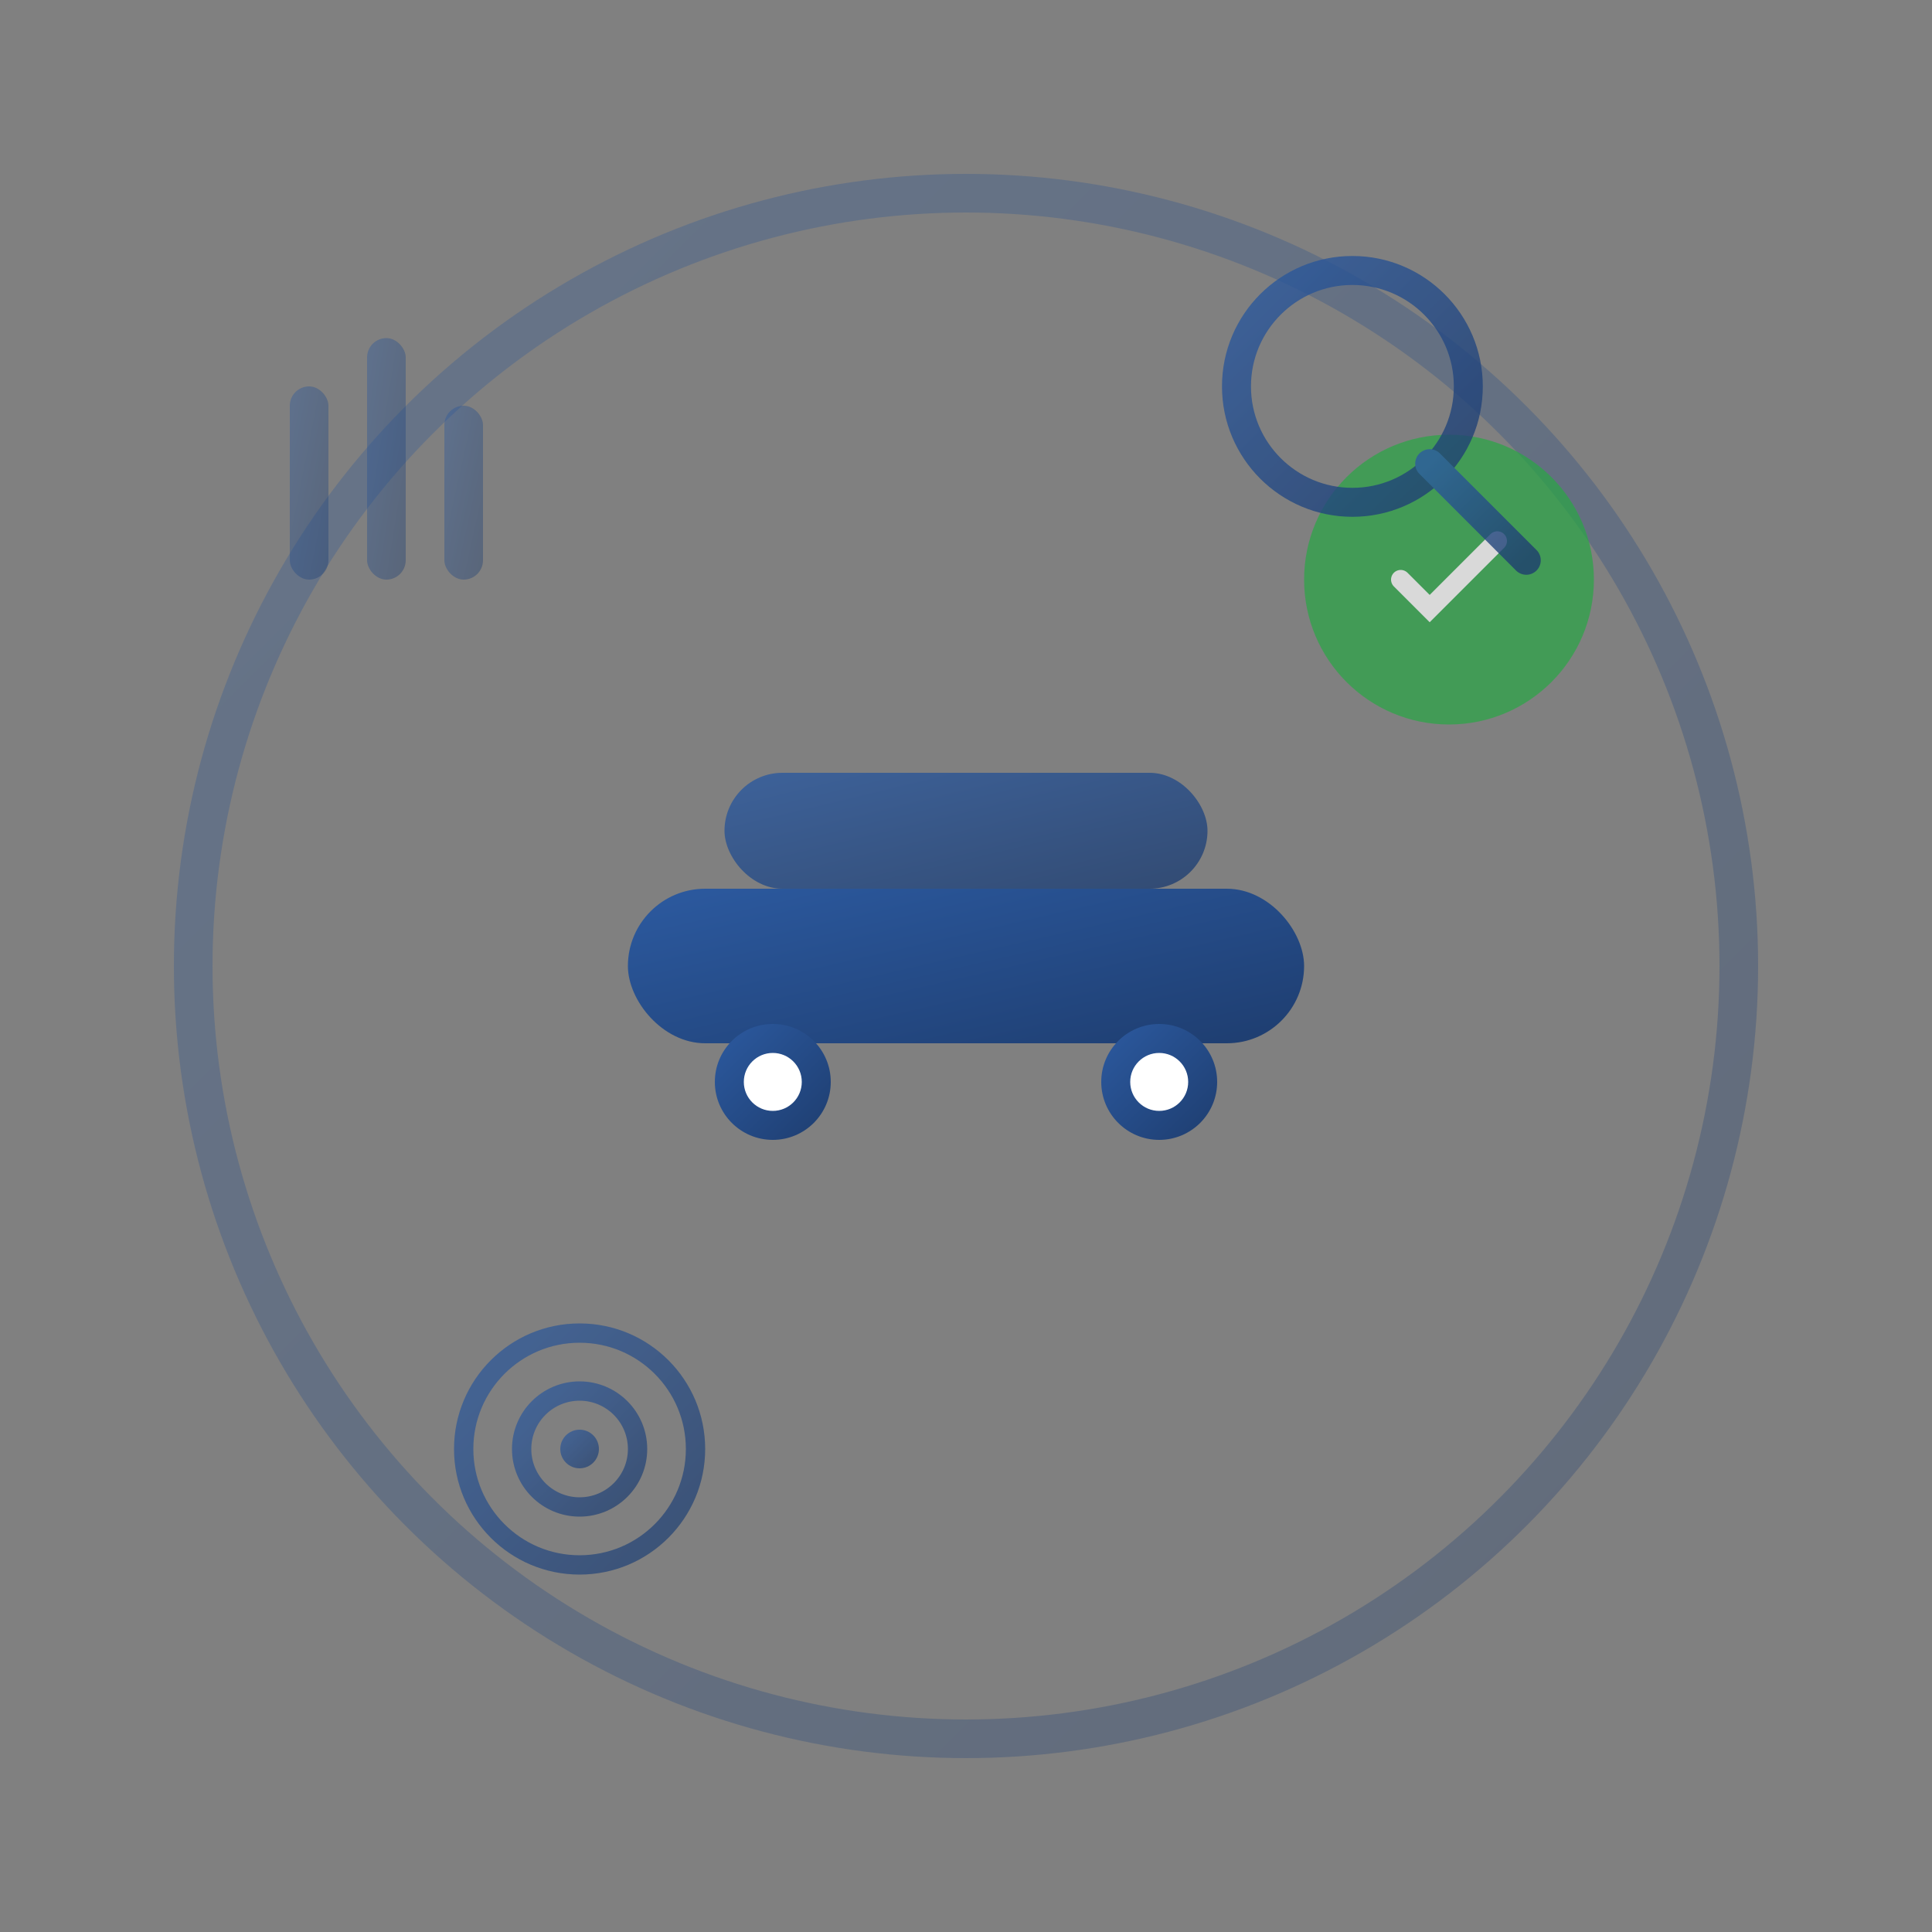 <svg viewBox="0 0 200 200" xmlns="http://www.w3.org/2000/svg">
  <rect x="0" y="0" width="200" height="200" fill="#808080" stroke="none"/>
  <defs>
    <linearGradient id="carGrad" x1="0%" y1="0%" x2="100%" y2="100%">
      <stop offset="0%" style="stop-color:#2c5aa0" />
      <stop offset="100%" style="stop-color:#1e3d6f" />
    </linearGradient>
  </defs>
  
  <!-- Search/selection concept -->
  <circle cx="100" cy="100" r="80" fill="none" stroke="url(#carGrad)" stroke-width="4" opacity="0.3"/>
  
  <!-- Car silhouette -->
  <g transform="translate(100,100)">
    <!-- Car body -->
    <rect x="-35" y="-8" width="70" height="16" rx="8" fill="url(#carGrad)"/>
    <!-- Car roof -->
    <rect x="-25" y="-20" width="50" height="12" rx="6" fill="url(#carGrad)" opacity="0.8"/>
    <!-- Wheels -->
    <circle cx="-20" cy="12" r="6" fill="url(#carGrad)"/>
    <circle cx="20" cy="12" r="6" fill="url(#carGrad)"/>
    <!-- Wheel details -->
    <circle cx="-20" cy="12" r="3" fill="white"/>
    <circle cx="20" cy="12" r="3" fill="white"/>
  </g>
  
  <!-- Selection indicators -->
  <g opacity="0.7">
    <!-- Checkmark -->
    <circle cx="150" cy="60" r="15" fill="#28a745"/>
    <path d="M145,60 L148,63 L155,56" stroke="white" stroke-width="2" fill="none" stroke-linecap="round"/>
    
    <!-- Target/selection icon -->
    <circle cx="60" cy="150" r="12" fill="none" stroke="url(#carGrad)" stroke-width="2"/>
    <circle cx="60" cy="150" r="6" fill="none" stroke="url(#carGrad)" stroke-width="2"/>
    <circle cx="60" cy="150" r="2" fill="url(#carGrad)"/>
  </g>
  
  <!-- Search magnifying glass -->
  <g transform="translate(140,40)" opacity="0.8">
    <circle cx="0" cy="0" r="12" fill="none" stroke="url(#carGrad)" stroke-width="3"/>
    <line x1="8" y1="8" x2="18" y2="18" stroke="url(#carGrad)" stroke-width="3" stroke-linecap="round"/>
  </g>
  
  <!-- Abstract elements -->
  <g opacity="0.4">
    <rect x="30" y="40" width="4" height="20" fill="url(#carGrad)" rx="2"/>
    <rect x="38" y="35" width="4" height="25" fill="url(#carGrad)" rx="2"/>
    <rect x="46" y="42" width="4" height="18" fill="url(#carGrad)" rx="2"/>
  </g>
</svg>
